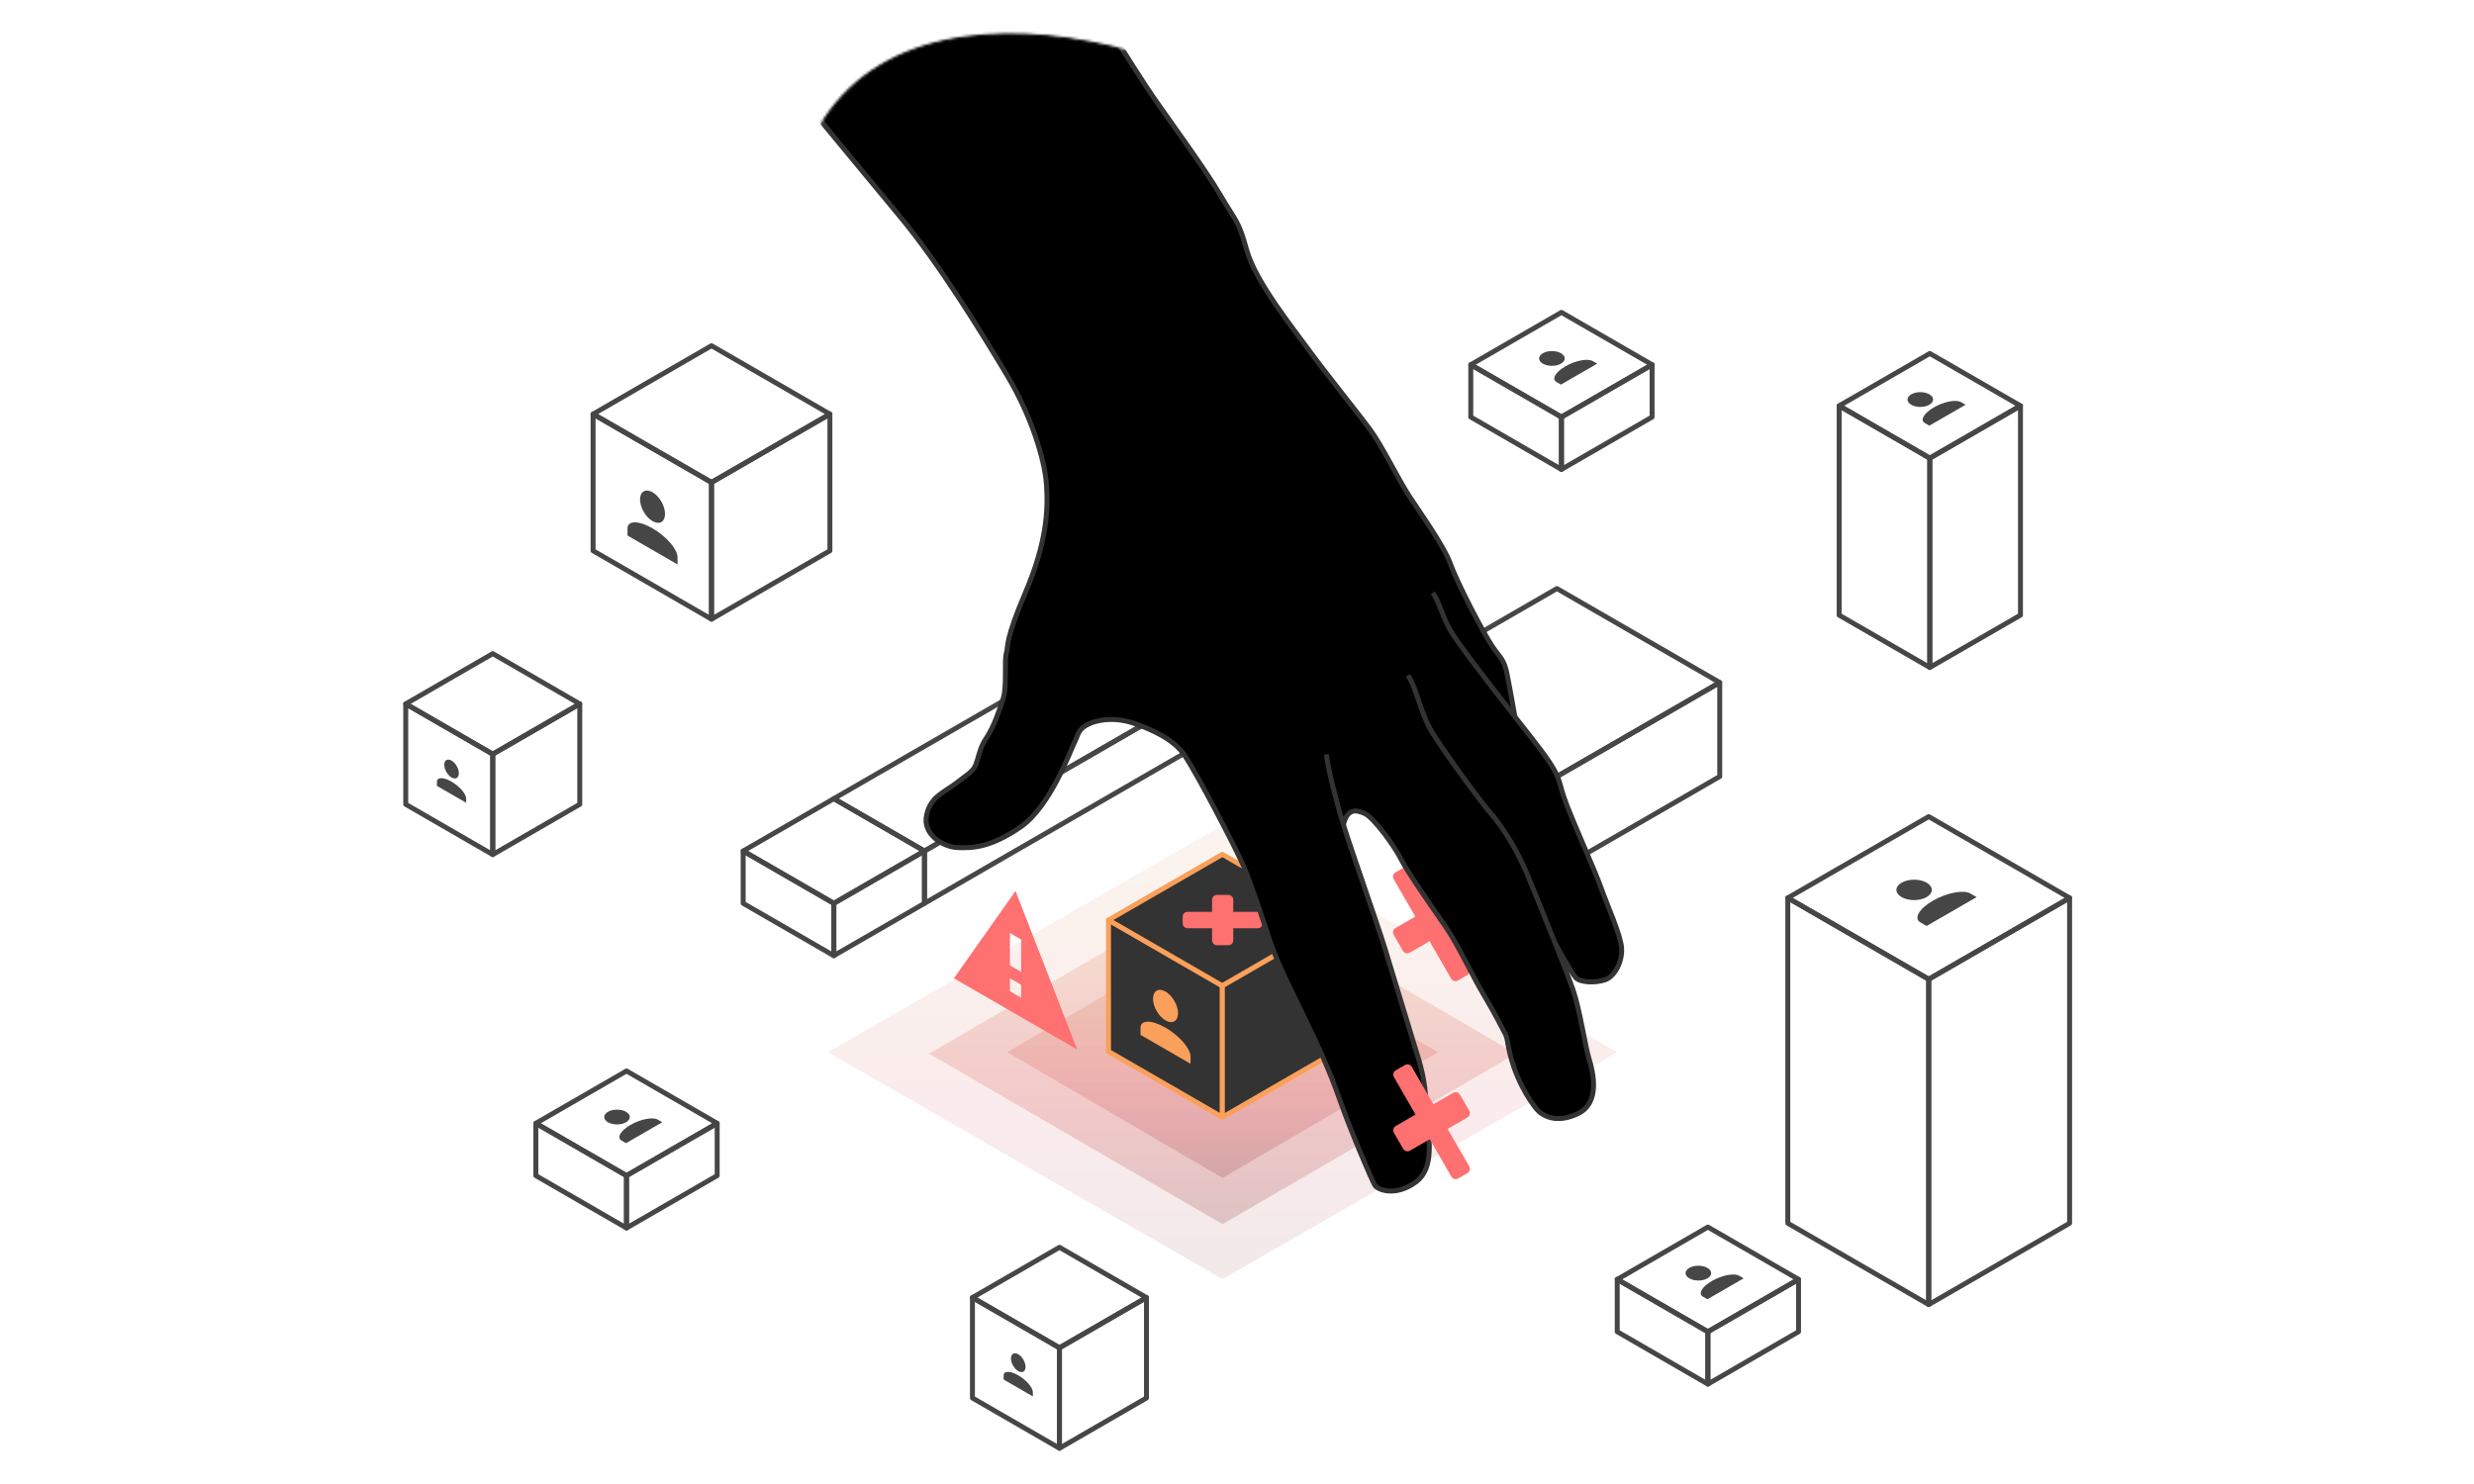 <svg width="1000" height="600" viewBox="0 0 1000 600" fill="none" xmlns="http://www.w3.org/2000/svg">
<path opacity="0.2" d="M375.536 425.997L494.159 494.95L612.783 425.997L494.159 357.043L375.536 425.997Z" fill="url(#paint0_linear_3466_5136)"/>
<path opacity="0.2" d="M407.091 425.411L494.159 476.25L581.228 425.411L494.159 374.572L407.091 425.411Z" fill="url(#paint1_linear_3466_5136)"/>
<path opacity="0.1" d="M334.631 425.411L494.159 517.155L653.688 425.411L494.159 333.668L334.631 425.411Z" fill="url(#paint2_linear_3466_5136)"/>
<path d="M629.314 237.959L695.122 275.951L629.314 313.943L563.506 275.951L629.314 237.959Z" stroke="#464646" stroke-width="2" stroke-linejoin="round"/>
<path d="M629.314 351.959L563.506 313.943V275.951L629.314 313.943V351.959Z" stroke="#464646" stroke-width="2" stroke-linejoin="round"/>
<path d="M695.122 275.951V313.943L629.314 351.959V313.943L695.122 275.951Z" stroke="#464646" stroke-width="2" stroke-linejoin="round"/>
<path d="M631.137 126.301L667.782 147.456L631.137 168.612L594.492 147.456L631.137 126.301Z" stroke="#464646" stroke-width="2" stroke-linejoin="round"/>
<path d="M631.137 189.784L594.492 168.615V147.459L631.137 168.615V189.784Z" stroke="#464646" stroke-width="2" stroke-linejoin="round"/>
<path d="M667.782 147.459V168.615L631.137 189.784V168.615L667.782 147.459Z" stroke="#464646" stroke-width="2" stroke-linejoin="round"/>
<path d="M253.237 433.01L289.882 454.165L253.237 475.321L216.592 454.165L253.237 433.01Z" stroke="#464646" stroke-width="2" stroke-linejoin="round"/>
<path d="M253.237 496.493L216.592 475.324V454.168L253.237 475.324V496.493Z" stroke="#464646" stroke-width="2" stroke-linejoin="round"/>
<path d="M289.881 454.168V475.324L253.236 496.493V475.324L289.881 454.168Z" stroke="#464646" stroke-width="2" stroke-linejoin="round"/>
<path d="M690.333 496.117L726.978 517.273L690.333 538.429L653.688 517.273L690.333 496.117Z" stroke="#464646" stroke-width="2" stroke-linejoin="round"/>
<path d="M690.333 559.6L653.688 538.431V517.275L690.333 538.431V559.6Z" stroke="#464646" stroke-width="2" stroke-linejoin="round"/>
<path d="M726.977 517.275V538.431L690.332 559.6V538.431L726.977 517.275Z" stroke="#464646" stroke-width="2" stroke-linejoin="round"/>
<path d="M337.036 322.908L373.68 344.077L337.036 365.233L300.391 344.077L337.036 322.908Z" stroke="#464646" stroke-width="2" stroke-linejoin="round"/>
<path d="M337.036 386.386L300.391 365.23V344.074L337.036 365.23V386.386Z" stroke="#464646" stroke-width="2" stroke-linejoin="round"/>
<path d="M373.68 344.074V365.23L337.035 386.386V365.23L373.68 344.074Z" stroke="#464646" stroke-width="2" stroke-linejoin="round"/>
<path d="M446.969 259.439L337.035 322.907L373.68 344.076L483.614 280.595L446.969 259.439Z" stroke="#464646" stroke-width="2" stroke-linejoin="round"/>
<path d="M483.615 301.751V280.596L373.68 344.076V365.232L483.615 301.751Z" stroke="#464646" stroke-width="2" stroke-linejoin="round"/>
<path d="M722.641 494.575V363.041L779.591 395.919V527.453L722.641 494.575Z" stroke="#464646" stroke-width="2" stroke-linejoin="round"/>
<path d="M779.591 330.162L722.641 363.04L779.591 395.919L836.541 363.04L779.591 330.162Z" stroke="#464646" stroke-width="2" stroke-linejoin="round"/>
<path d="M836.541 494.575V363.041L779.591 395.919V527.453L836.541 494.575Z" stroke="#464646" stroke-width="2" stroke-linejoin="round"/>
<path d="M743.391 248.71V164.074L780.036 185.23V269.866L743.391 248.71Z" stroke="#464646" stroke-width="2" stroke-linejoin="round"/>
<path d="M780.036 142.918L743.391 164.074L780.036 185.229L816.681 164.074L780.036 142.918Z" stroke="#464646" stroke-width="2" stroke-linejoin="round"/>
<path d="M816.681 248.71V164.074L780.036 185.23V269.866L816.681 248.71Z" stroke="#464646" stroke-width="2" stroke-linejoin="round"/>
<path d="M448.058 371.98V425.118L494.079 451.704V398.566L448.058 371.98Z" fill="#333333" stroke="#FAA05A" stroke-width="2" stroke-linejoin="round"/>
<path d="M494.079 345.426L448.058 371.978L494.079 398.564L540.1 371.978L494.079 345.426Z" fill="#333333" stroke="#FAA05A" stroke-width="2" stroke-linejoin="round"/>
<path d="M540.106 425.118V371.98L494.084 398.566V451.704L540.106 425.118Z" fill="#333333" stroke="#FAA05A" stroke-width="2" stroke-linejoin="round"/>
<path d="M473.435 132.408V153.564L491.758 164.135V142.979L473.435 132.408Z" stroke="#464646" stroke-width="2" stroke-linejoin="round"/>
<path d="M491.758 121.824L473.435 132.409L491.758 142.98L510.08 132.409L491.758 121.824Z" stroke="#464646" stroke-width="2" stroke-linejoin="round"/>
<path d="M510.082 153.564V132.408L491.76 142.979V164.135L510.082 153.564Z" stroke="#464646" stroke-width="2" stroke-linejoin="round"/>
<path d="M239.728 167.424V222.684L287.588 250.332V195.037L239.728 167.424Z" stroke="#464646" stroke-width="2" stroke-linejoin="round"/>
<path d="M287.588 139.777L239.728 167.425L287.588 195.038L335.447 167.425L287.588 139.777Z" stroke="#464646" stroke-width="2" stroke-linejoin="round"/>
<path d="M335.452 222.684V167.424L287.592 195.037V250.332L335.452 222.684Z" stroke="#464646" stroke-width="2" stroke-linejoin="round"/>
<path d="M164 284.59V325.198L199.17 345.515V304.907L164 284.59Z" stroke="#464646" stroke-width="2" stroke-linejoin="round"/>
<path d="M199.17 264.271L164 284.589L199.17 304.906L234.34 284.589L199.17 264.271Z" stroke="#464646" stroke-width="2" stroke-linejoin="round"/>
<path d="M234.343 325.198V284.59L199.173 304.907V345.515L234.343 325.198Z" stroke="#464646" stroke-width="2" stroke-linejoin="round"/>
<path d="M393.066 524.619V565.227L428.236 585.545V544.936L393.066 524.619Z" stroke="#464646" stroke-width="2" stroke-linejoin="round"/>
<path d="M428.236 504.301L393.066 524.618L428.236 544.935L463.406 524.618L428.236 504.301Z" stroke="#464646" stroke-width="2" stroke-linejoin="round"/>
<path d="M463.41 565.227V524.619L428.24 544.936V585.545L463.41 565.227Z" stroke="#464646" stroke-width="2" stroke-linejoin="round"/>
<g clip-path="url(#clip0_3466_5136)">
<path d="M471.114 400.904C472.455 401.678 473.741 403.036 474.689 404.678C475.637 406.32 476.17 408.113 476.17 409.661C476.17 411.209 475.637 412.386 474.689 412.934C473.741 413.481 472.456 413.354 471.115 412.579C469.774 411.805 468.488 410.448 467.54 408.806C466.592 407.163 466.059 405.371 466.059 403.823C466.059 402.275 466.592 401.097 467.54 400.55C468.488 400.003 469.774 400.13 471.114 400.904ZM471.115 415.498C476.701 418.724 481.226 423.948 481.226 427.174L481.226 430.092L461.005 418.417L461.004 415.498C461.004 412.273 465.529 412.273 471.115 415.498Z" fill="#FAA05A"/>
</g>
<g clip-path="url(#clip1_3466_5136)">
<path d="M182.518 307.518C183.301 307.97 184.052 308.763 184.605 309.722C185.159 310.68 185.47 311.727 185.47 312.631C185.47 313.535 185.159 314.222 184.606 314.542C184.052 314.861 183.301 314.787 182.518 314.335C181.736 313.883 180.985 313.09 180.431 312.131C179.878 311.173 179.567 310.126 179.567 309.222C179.567 308.318 179.878 307.631 180.431 307.311C180.985 306.992 181.735 307.066 182.518 307.518ZM182.519 316.039C185.78 317.922 188.422 320.973 188.422 322.856L188.422 324.561L176.615 317.743L176.615 316.039C176.615 314.156 179.257 314.156 182.519 316.039Z" fill="#464646"/>
</g>
<g clip-path="url(#clip2_3466_5136)">
<path d="M411.585 547.545C412.368 547.997 413.119 548.79 413.672 549.749C414.226 550.708 414.537 551.754 414.537 552.658C414.537 553.562 414.226 554.25 413.672 554.569C413.119 554.889 412.368 554.814 411.585 554.362C410.802 553.91 410.051 553.118 409.498 552.159C408.944 551.2 408.633 550.153 408.633 549.25C408.633 548.346 408.944 547.658 409.498 547.339C410.051 547.019 410.802 547.093 411.585 547.545ZM411.585 556.067C414.847 557.95 417.489 561 417.489 562.884L417.489 564.588L405.682 557.771L405.682 556.066C405.682 554.183 408.324 554.183 411.585 556.067Z" fill="#464646"/>
</g>
<g clip-path="url(#clip3_3466_5136)">
<path d="M263.759 199.022C265.1 199.796 266.386 201.153 267.334 202.795C268.282 204.437 268.814 206.23 268.814 207.778C268.815 209.326 268.282 210.503 267.334 211.051C266.386 211.598 265.1 211.471 263.759 210.697C262.419 209.922 261.133 208.565 260.185 206.923C259.236 205.281 258.704 203.488 258.704 201.94C258.704 200.392 259.236 199.215 260.184 198.667C261.132 198.12 262.418 198.247 263.759 199.022ZM263.759 213.615C269.346 216.841 273.87 222.066 273.87 225.291L273.87 228.21L253.649 216.534L253.649 213.615C253.649 210.39 258.173 210.39 263.759 213.615Z" fill="#464646"/>
</g>
<g clip-path="url(#clip4_3466_5136)">
<path d="M768.638 356.874C769.979 356.1 771.797 355.665 773.693 355.665C775.59 355.665 777.408 356.1 778.749 356.874C780.09 357.648 780.843 358.698 780.843 359.792C780.843 360.887 780.09 361.937 778.749 362.711C777.408 363.485 775.59 363.92 773.693 363.92C771.797 363.92 769.979 363.485 768.638 362.711C767.297 361.937 766.544 360.887 766.544 359.792C766.544 358.698 767.297 357.648 768.638 356.874ZM781.277 364.17C786.863 360.945 793.65 359.639 796.443 361.252L798.971 362.711L778.749 374.385L776.221 372.926C773.428 371.313 775.69 367.395 781.277 364.17Z" fill="#464646"/>
</g>
<g clip-path="url(#clip5_3466_5136)">
<path d="M772.531 159.424C773.502 158.864 774.819 158.549 776.192 158.549C777.564 158.549 778.881 158.864 779.852 159.424C780.823 159.985 781.368 160.745 781.368 161.537C781.368 162.33 780.823 163.09 779.852 163.65C778.881 164.211 777.564 164.526 776.192 164.526C774.819 164.526 773.502 164.211 772.531 163.65C771.56 163.09 771.015 162.33 771.015 161.537C771.015 160.745 771.56 159.985 772.531 159.424ZM781.682 164.707C785.727 162.372 790.641 161.426 792.663 162.594L794.493 163.65L779.852 172.103L778.022 171.046C775.999 169.879 777.637 167.042 781.682 164.707Z" fill="#464646"/>
</g>
<g clip-path="url(#clip6_3466_5136)">
<path d="M623.632 142.809C624.603 142.248 625.92 141.934 627.293 141.934C628.665 141.934 629.982 142.248 630.953 142.809C631.924 143.369 632.469 144.129 632.469 144.922C632.469 145.715 631.924 146.475 630.953 147.035C629.982 147.596 628.665 147.91 627.293 147.91C625.92 147.91 624.603 147.596 623.632 147.035C622.661 146.475 622.116 145.715 622.116 144.922C622.116 144.129 622.661 143.369 623.632 142.809ZM632.783 148.092C636.828 145.757 641.742 144.811 643.764 145.979L645.594 147.035L630.953 155.488L629.123 154.431C627.1 153.264 628.738 150.427 632.783 148.092Z" fill="#464646"/>
</g>
<g clip-path="url(#clip7_3466_5136)">
<path d="M245.732 449.516C246.702 448.956 248.019 448.641 249.392 448.641C250.765 448.641 252.082 448.956 253.052 449.516C254.023 450.076 254.568 450.836 254.568 451.629C254.568 452.422 254.023 453.182 253.052 453.742C252.082 454.303 250.765 454.617 249.392 454.617C248.019 454.617 246.702 454.303 245.732 453.742C244.761 453.182 244.215 452.422 244.215 451.629C244.215 450.836 244.761 450.076 245.732 449.516ZM254.882 454.799C258.927 452.464 263.841 451.518 265.864 452.686L267.694 453.742L253.052 462.195L251.222 461.138C249.2 459.971 250.838 457.134 254.882 454.799Z" fill="#464646"/>
</g>
<g clip-path="url(#clip8_3466_5136)">
<path d="M682.828 512.625C683.798 512.065 685.115 511.75 686.488 511.75C687.861 511.75 689.177 512.065 690.148 512.625C691.119 513.186 691.664 513.946 691.664 514.738C691.664 515.531 691.119 516.291 690.148 516.852C689.177 517.412 687.861 517.727 686.488 517.727C685.115 517.727 683.798 517.412 682.828 516.852C681.857 516.291 681.311 515.531 681.311 514.738C681.311 513.946 681.857 513.186 682.828 512.625ZM691.978 517.908C696.023 515.573 700.937 514.628 702.96 515.795L704.79 516.852L690.148 525.304L688.318 524.247C686.296 523.08 687.934 520.243 691.978 517.908Z" fill="#464646"/>
</g>
<g clip-path="url(#clip9_3466_5136)">
<path d="M412.75 392.932L408.22 390.317L408.219 377.239L412.749 379.855M412.75 403.395L408.22 400.779L408.22 395.548L412.75 398.163M385.569 395.547L435.401 424.32L410.483 360.238L385.569 395.547Z" fill="#FF7070"/>
</g>
<g clip-path="url(#clip10_3466_5136)">
<path fill-rule="evenodd" clip-rule="evenodd" d="M480.032 373.304V370.665H491.92V363.802H496.492V370.665H508.379V373.304H496.492V380.167H491.92V373.304H480.032Z" fill="#FF7070" stroke="#FF7070" stroke-width="4" stroke-linecap="round" stroke-linejoin="round"/>
</g>
<g clip-path="url(#clip11_3466_5136)">
<path fill-rule="evenodd" clip-rule="evenodd" d="M565.058 354.438L568.807 352.274L578.555 369.158L588.302 363.53L592.051 370.024L582.304 375.652L592.052 392.535L588.303 394.7L578.555 377.816L568.808 383.444L565.059 376.95L574.806 371.322L565.058 354.438Z" fill="#FF7070" stroke="#FF7070" stroke-width="4" stroke-linecap="round" stroke-linejoin="round"/>
</g>
<mask id="mask0_3466_5136" style="mask-type:alpha" maskUnits="userSpaceOnUse" x="267" y="13" width="444" height="530">
<path d="M307.751 416.063L268.015 265.884C270.742 237.251 332.644 245.899 320.022 126.224C304.245 -23.371 456.761 6.431 514.027 46.752C559.841 79.008 593.889 105.771 605.186 115.121L651.35 126.224L709.786 265.884L703.358 427.75L571.294 542.283L307.751 416.063Z" fill="#D9D9D9" stroke="black"/>
</mask>
<g mask="url(#mask0_3466_5136)">
<path d="M612.312 289.766C612.312 289.766 610.501 279.234 609.23 272.852C607.958 266.471 606.718 266.471 603.151 261.242C599.595 256.025 588.936 235.445 586.306 228.083C583.677 220.731 574.203 207.557 569.731 200.734C565.258 193.91 558.695 180.392 553.985 173.934C549.275 167.466 536.299 151.458 529.564 142.23C522.828 133.002 507.513 113.911 503.989 101.298C500.475 88.685 499.85 90.141 493.416 79.123C486.982 68.117 472.896 49.025 466.139 39.226C459.381 29.427 433.936 -10.815 427.955 -24.56C424.959 -31.437 413.556 -53.612 402.423 -75.183C391.29 -96.743 380.427 -117.7 378.508 -122.109C378.508 -122.109 377.474 -124.696 375.264 -127.186C371.492 -131.455 303.283 -162.189 275.315 -146.256C247.348 -130.323 233.068 -70.688 244.406 -57.137C255.754 -43.576 347.34 67.901 363.528 87.251C379.705 106.591 397.455 135.665 407.068 151.749C416.692 167.833 422.21 185.404 422.965 195.721C423.73 206.027 423.073 219.362 414.569 239.359C406.066 259.367 407.715 260.757 406.788 263.948C405.85 267.139 407.058 277.067 405.559 282.188C404.061 287.309 401.249 294.564 398.91 298.045C396.56 301.527 396.151 303.565 394.933 307.694C393.715 311.812 392.271 312.157 386.807 316.393C381.343 320.63 376.159 321.977 374.51 329.631C372.872 337.274 381.03 342.416 386.99 342.686C392.961 342.945 400.365 342.729 412.522 334.364C424.678 325.988 432.751 303.155 434.367 300.029C435.995 296.892 435.617 294.607 440.694 292.44C441.825 291.955 443.075 291.61 444.336 291.362C449.089 290.424 454.004 290.92 458.573 292.515C465.6 294.973 474.664 298.962 478.996 305.624C484.525 314.14 498.708 341.349 502.297 349.359C505.886 357.368 513.495 380.988 513.495 380.988C517.008 390.862 521.879 400.424 527.322 411.603C532.754 422.793 537.183 432.193 541.634 444.892C546.085 457.591 554.524 477.286 555.72 479.227C556.916 481.156 564.148 483.873 572.199 477.965C580.239 472.058 577.372 460.232 576.585 447.673C575.798 435.114 574.591 432.021 571.099 420.68C567.608 409.328 562.866 393.449 559.794 383.478C556.733 373.517 546.161 343.667 543.003 333.415C544.587 327.012 547.831 327.119 551.797 329.017C555.321 330.698 563.544 341.867 566.39 347.537C569.235 353.207 580.088 368.483 584.744 375.317C589.41 382.152 595.607 395.411 599.972 402.623C603.259 408.078 606.783 414.815 608.314 417.791C608.831 418.804 609.154 419.904 609.327 421.025C611.536 435.503 618.768 445.593 620.998 448.298C623.305 451.112 629.049 454.529 637.94 450.185C646.832 445.841 644.019 433.659 642.338 428.215C640.646 422.76 638.63 408.229 635.774 400.014C634.632 396.726 631.884 389.622 628.769 381.775H628.79C628.79 381.775 635.16 393.266 636.884 395.25C638.619 397.233 644.59 397.513 648.632 396.209C652.673 394.894 655.82 388.846 655.454 383.348C655.087 377.851 649.602 365.982 647.198 359.061C644.795 352.14 635.203 331.119 632.282 322.71C629.362 314.302 631.485 314.14 619.112 298.423C616.838 295.545 614.554 292.634 612.312 289.766Z" fill="black"/>
<path d="M579.118 239.693C581.823 243.391 582.836 248.867 586.101 254.613C588.86 259.464 600.069 274.125 612.312 289.767C614.554 292.634 616.838 295.545 619.112 298.423C631.485 314.141 629.362 314.302 632.282 322.711C635.203 331.119 644.795 352.141 647.198 359.061C649.602 365.982 655.087 377.851 655.454 383.349C655.82 388.847 652.673 394.894 648.632 396.21C644.59 397.514 638.619 397.234 636.884 395.25C635.16 393.267 628.79 381.764 628.79 381.764" stroke="#333333" stroke-width="2" stroke-miterlimit="10"/>
<path d="M569.116 273.025C573.126 279.332 573.923 288.322 579.441 297C584.948 305.668 598.172 323.789 602.763 329.06C607.365 334.332 613.088 343.657 616.569 351.763C618.66 356.614 624.113 370.035 628.769 381.775C631.884 389.623 634.632 396.727 635.774 400.015C638.63 408.229 640.646 422.761 642.338 428.216C644.019 433.66 646.832 445.841 637.94 450.185C629.049 454.53 623.305 451.113 620.998 448.299C618.768 445.593 611.536 435.503 609.327 421.025C609.154 419.904 608.831 418.805 608.314 417.791C606.783 414.816 603.259 408.078 599.972 402.624C595.607 395.412 589.41 382.152 584.743 375.318C580.088 368.483 569.235 353.208 566.39 347.537C563.544 341.867 555.321 330.699 551.797 329.017C547.831 327.12 544.587 327.012 543.003 333.415" stroke="#333333" stroke-width="2" stroke-miterlimit="10"/>
<path d="M536.105 304.999C536.903 311.197 539.856 323.163 543.003 333.415C546.161 343.667 556.733 373.517 559.794 383.478C562.866 393.449 567.608 409.328 571.099 420.68C574.591 432.021 575.798 435.114 576.585 447.673C577.372 460.232 580.239 472.058 572.199 477.965C564.148 483.873 556.916 481.156 555.72 479.227C554.524 477.286 546.085 457.591 541.634 444.892C537.183 432.193 532.754 422.793 527.322 411.603C521.879 400.424 517.008 390.862 513.495 380.988C513.495 380.988 505.886 357.368 502.297 349.359C498.708 341.349 484.525 314.14 478.996 305.624C474.664 298.962 465.6 294.973 458.573 292.515C454.004 290.92 449.089 290.424 444.336 291.362C443.075 291.61 441.825 291.955 440.694 292.44C435.618 294.607 435.995 296.892 434.367 300.029C432.751 303.155 424.679 325.988 412.522 334.364C400.365 342.729 392.961 342.945 386.99 342.686C381.03 342.416 372.872 337.274 374.51 329.631C376.159 321.977 381.343 320.63 386.807 316.393C392.271 312.157 393.715 311.812 394.933 307.694C396.151 303.565 396.56 301.527 398.91 298.045C401.249 294.564 404.061 287.309 405.56 282.188C407.058 277.067 405.851 267.139 406.788 263.948C407.715 260.757 406.066 259.367 414.569 239.359C423.073 219.362 423.73 206.027 422.965 195.721C422.211 185.404 416.693 167.833 407.068 151.749C397.455 135.665 379.705 106.591 363.528 87.251C347.34 67.901 255.755 -43.576 244.406 -57.137C233.068 -70.688 247.348 -130.323 275.315 -146.256C303.283 -162.189 371.492 -131.455 375.264 -127.186C377.474 -124.696 378.508 -122.109 378.508 -122.109C380.427 -117.7 391.29 -96.743 402.423 -75.183C413.556 -53.612 424.959 -31.437 427.955 -24.56C433.936 -10.815 459.382 29.427 466.139 39.226C472.896 49.025 486.982 68.117 493.416 79.123C499.85 90.141 500.476 88.685 503.989 101.298C507.513 113.911 522.828 133.002 529.564 142.23C536.299 151.458 549.275 167.466 553.985 173.934C558.695 180.392 565.258 193.91 569.731 200.734C574.203 207.557 583.677 220.731 586.306 228.083C588.936 235.445 599.595 256.025 603.151 261.242C606.719 266.471 607.958 266.471 609.23 272.852C610.501 279.234 612.312 289.766 612.312 289.766" stroke="#333333" stroke-width="2" stroke-miterlimit="10"/>
</g>
<g clip-path="url(#clip12_3466_5136)">
<path fill-rule="evenodd" clip-rule="evenodd" d="M565.154 434.481L568.903 432.317L578.651 449.201L588.398 443.573L592.147 450.067L582.4 455.695L592.148 472.578L588.399 474.743L578.651 457.859L568.904 463.486L565.155 456.993L574.902 451.365L565.154 434.481Z" fill="#FF7070" stroke="#FF7070" stroke-width="4" stroke-linecap="round" stroke-linejoin="round"/>
</g>
<defs>
<linearGradient id="paint0_linear_3466_5136" x1="494.539" y1="303.908" x2="494.539" y2="515.577" gradientUnits="userSpaceOnUse">
<stop offset="0.22" stop-color="#DEA059"/>
<stop offset="0.67" stop-color="#D34043"/>
<stop offset="1" stop-color="#651B1D"/>
</linearGradient>
<linearGradient id="paint1_linear_3466_5136" x1="494.438" y1="335.396" x2="494.438" y2="491.458" gradientUnits="userSpaceOnUse">
<stop offset="0.22" stop-color="#DEA059"/>
<stop offset="0.67" stop-color="#D34043"/>
<stop offset="1" stop-color="#651B1D"/>
</linearGradient>
<linearGradient id="paint2_linear_3466_5136" x1="494.67" y1="262.971" x2="494.67" y2="544.599" gradientUnits="userSpaceOnUse">
<stop offset="0.22" stop-color="#DEA059"/>
<stop offset="0.67" stop-color="#D34043"/>
<stop offset="1" stop-color="#651B1D"/>
</linearGradient>
<clipPath id="clip0_3466_5136">
<rect width="35.025" height="35.025" fill="white" transform="matrix(0.866 0.5 3.72799e-05 1 455.948 386.311)"/>
</clipPath>
<clipPath id="clip1_3466_5136">
<rect width="20.451" height="20.451" fill="white" transform="matrix(0.866 0.5 3.78677e-05 1 173.663 298.996)"/>
</clipPath>
<clipPath id="clip2_3466_5136">
<rect width="20.451" height="20.451" fill="white" transform="matrix(0.866 0.5 3.78935e-05 1 402.729 539.023)"/>
</clipPath>
<clipPath id="clip3_3466_5136">
<rect width="35.025" height="35.025" fill="white" transform="matrix(0.866 0.5 3.72541e-05 1 248.593 184.428)"/>
</clipPath>
<clipPath id="clip4_3466_5136">
<rect width="35.025" height="35.025" fill="white" transform="matrix(0.866 -0.5 0.866 0.5 748.416 362.711)"/>
</clipPath>
<clipPath id="clip5_3466_5136">
<rect width="25.359" height="25.359" fill="white" transform="matrix(0.866 -0.5 0.866 0.5 757.89 163.65)"/>
</clipPath>
<clipPath id="clip6_3466_5136">
<rect width="25.359" height="25.359" fill="white" transform="matrix(0.866 -0.5 0.866 0.5 608.991 147.035)"/>
</clipPath>
<clipPath id="clip7_3466_5136">
<rect width="25.359" height="25.359" fill="white" transform="matrix(0.866 -0.5 0.866 0.5 231.09 453.742)"/>
</clipPath>
<clipPath id="clip8_3466_5136">
<rect width="25.359" height="25.359" fill="white" transform="matrix(0.866 -0.5 0.866 0.5 668.186 516.852)"/>
</clipPath>
<clipPath id="clip9_3466_5136">
<rect width="62.773" height="62.773" fill="white" transform="matrix(0.866 0.5 3.76016e-05 1 383.302 339.312)"/>
</clipPath>
<clipPath id="clip10_3466_5136">
<rect width="25.34" height="25.34" fill="white" transform="matrix(0.866 -0.5 0.866 0.5 472.26 371.984)"/>
</clipPath>
<clipPath id="clip11_3466_5136">
<rect width="41.559" height="41.559" fill="white" transform="matrix(0.866 0.5 3.71767e-05 1 560.559 342.316)"/>
</clipPath>
<clipPath id="clip12_3466_5136">
<rect width="41.559" height="41.559" fill="white" transform="matrix(0.866 0.5 3.71767e-05 1 560.655 422.359)"/>
</clipPath>
</defs>
</svg>
